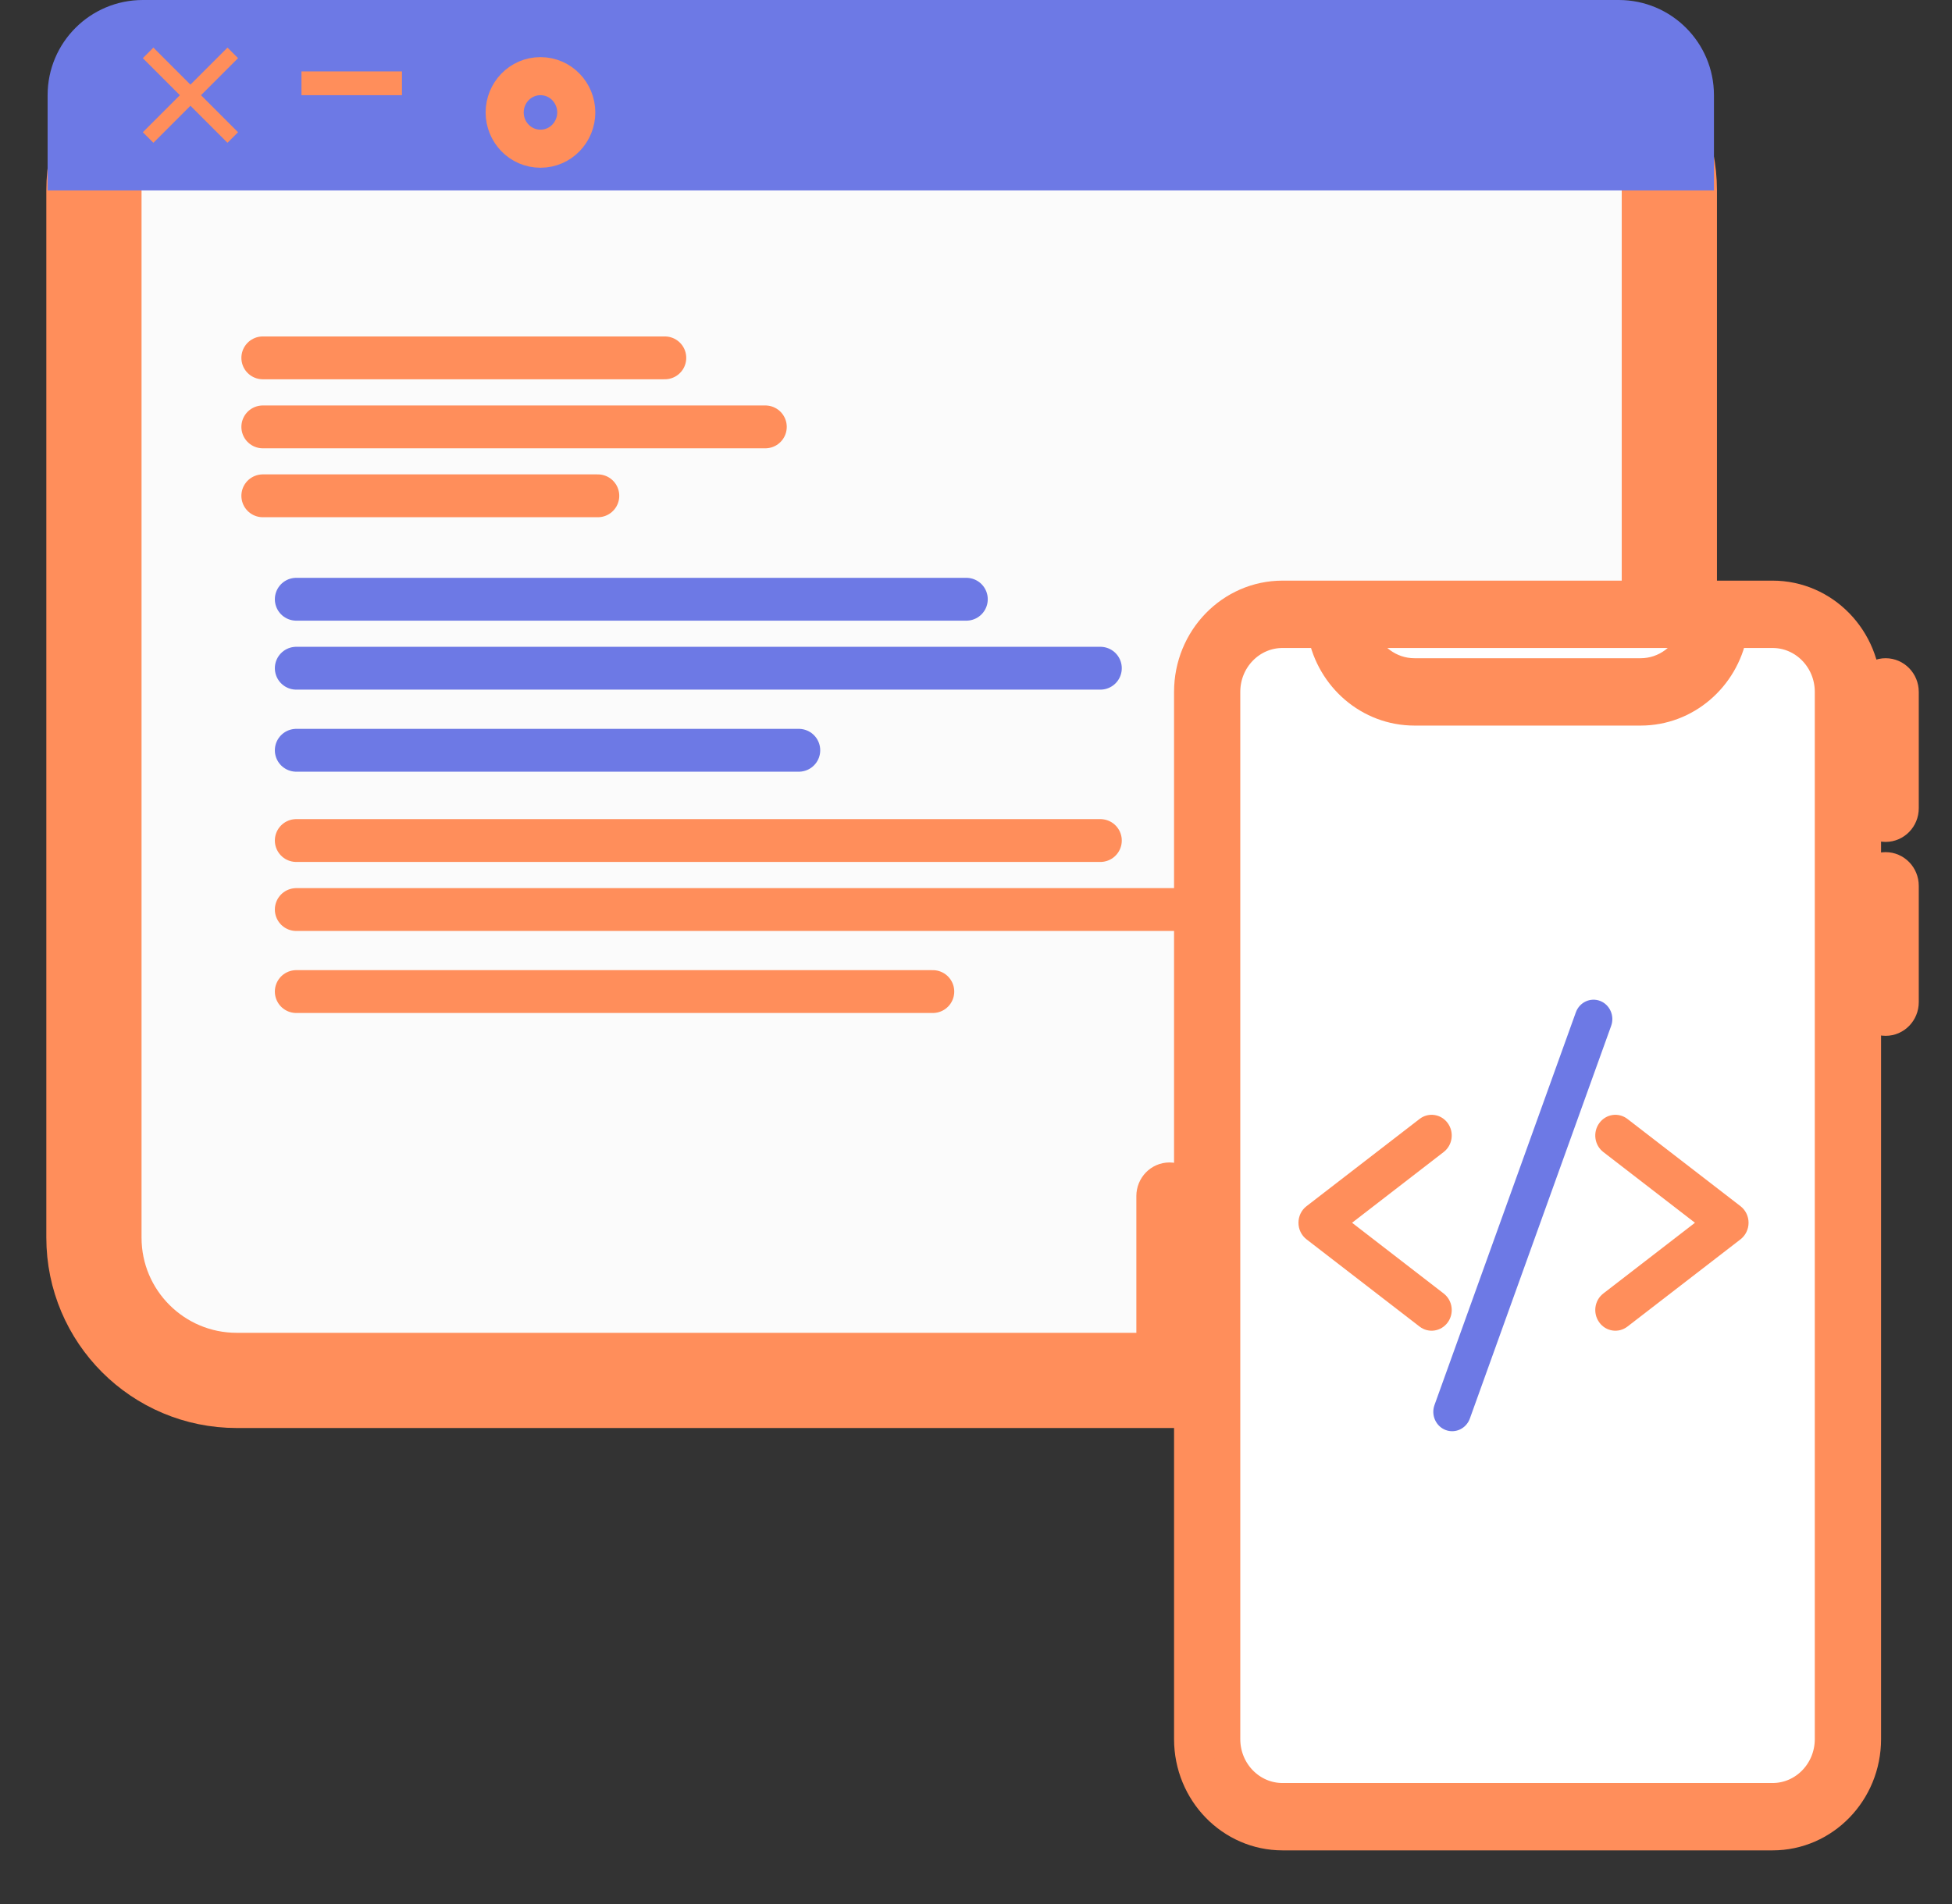 <svg width="41" height="40" viewBox="0 0 41 40" fill="none" xmlns="http://www.w3.org/2000/svg">
<rect x="0" y="0" width="41" height="40" fill="#333333" stroke="none"/>
<path d="M32.063 1H4.973C3.316 1 1.973 2.343 1.973 4V26C1.973 27.657 3.316 29 4.973 29H32.063C33.72 29 35.063 27.657 35.063 26V4C35.063 2.343 33.72 1 32.063 1Z" fill="#FBFBFB" stroke="#FF8E5B" stroke-width="2"/>
<path d="M5.52 7.518H13.964" stroke="#FF8E5B" stroke-width="0.9" stroke-linecap="round" stroke-linejoin="round"/>
<path d="M6.223 12.589H20.297" stroke="#6D79E5" stroke-width="0.9" stroke-linecap="round" stroke-linejoin="round"/>
<path d="M6.223 17.658H23.112" stroke="#FF8E5B" stroke-width="0.9" stroke-linecap="round" stroke-linejoin="round"/>
<path d="M5.52 8.968H16.075" stroke="#FF8E5B" stroke-width="0.9" stroke-linecap="round" stroke-linejoin="round"/>
<path d="M6.223 14.038H23.112" stroke="#6D79E5" stroke-width="0.9" stroke-linecap="round" stroke-linejoin="round"/>
<path d="M6.223 19.108H27.334" stroke="#FF8E5B" stroke-width="0.9" stroke-linecap="round" stroke-linejoin="round"/>
<path d="M5.52 10.416H12.557" stroke="#FF8E5B" stroke-width="0.9" stroke-linecap="round" stroke-linejoin="round"/>
<path d="M6.223 15.762H16.778" stroke="#6D79E5" stroke-width="0.9" stroke-linecap="round" stroke-linejoin="round"/>
<path d="M6.223 20.831H19.593" stroke="#FF8E5B" stroke-width="0.9" stroke-linecap="round" stroke-linejoin="round"/>
<path d="M1 2C1 0.895 1.895 0 3 0H34C35.105 0 36 0.895 36 2V4H1V2Z" fill="#6D79E5"/>
<path d="M4 1.778L4.778 1L5 1.222L4.222 2L5 2.778L4.778 3L4 2.222L3.222 3L3 2.778L3.778 2L3 1.222L3.222 1L4 1.778Z" fill="#FF8E5B"/>
<line x1="6.332" y1="1.75" x2="8.443" y2="1.75" stroke="#FF8E5B" stroke-width="0.5"/>
<path d="M11.352 3.124C11.778 3.124 12.104 2.772 12.104 2.362C12.104 1.952 11.778 1.6 11.352 1.6C10.926 1.6 10.6 1.952 10.6 2.362C10.6 2.772 10.926 3.124 11.352 3.124Z" stroke="#FF8E5B" stroke-width="0.8"/>
<path d="M38.813 14.535V36.535C38.813 37.435 38.104 38.165 37.229 38.165H26.938C26.063 38.165 25.354 37.435 25.354 36.535V14.535C25.354 13.635 26.063 12.905 26.938 12.905H28.125H36.042H37.229C38.104 12.905 38.813 13.635 38.813 14.535Z" fill="white"/>
<path fill-rule="evenodd" clip-rule="evenodd" d="M26.939 13.313C26.283 13.313 25.751 13.86 25.751 14.535V36.535C25.751 37.211 26.283 37.758 26.939 37.758H37.231C37.886 37.758 38.418 37.211 38.418 36.535V14.535C38.418 13.86 37.886 13.313 37.231 13.313H36.399C36.216 14.243 35.417 14.943 34.46 14.943H29.71C28.752 14.943 27.953 14.243 27.77 13.313H26.939ZM28.59 13.313C28.753 13.788 29.193 14.128 29.71 14.128H34.46C34.977 14.128 35.417 13.788 35.58 13.313H28.59ZM24.96 14.535C24.96 13.41 25.846 12.498 26.939 12.498H37.231C38.324 12.498 39.21 13.41 39.21 14.535C39.21 14.31 39.387 14.128 39.606 14.128C39.824 14.128 40.002 14.31 40.002 14.535V16.98C40.002 17.205 39.824 17.387 39.606 17.387C39.387 17.387 39.21 17.205 39.21 16.98V18.609C39.21 18.384 39.387 18.202 39.606 18.202C39.824 18.202 40.002 18.384 40.002 18.609V21.054C40.002 21.279 39.824 21.461 39.606 21.461C39.387 21.461 39.21 21.279 39.21 21.054V36.535C39.21 37.661 38.324 38.573 37.231 38.573H26.939C25.846 38.573 24.96 37.661 24.96 36.535V27.98C24.96 28.205 24.782 28.387 24.564 28.387C24.345 28.387 24.168 28.205 24.168 27.98V25.128C24.168 24.903 24.345 24.721 24.564 24.721C24.782 24.721 24.96 24.903 24.96 25.128V14.535Z" fill="#FF8E5B" stroke="#FF8E5B" stroke-width="0.6" stroke-linecap="round" stroke-linejoin="round"/>
<path fill-rule="evenodd" clip-rule="evenodd" d="M33.592 23.594C33.452 23.786 33.489 24.058 33.676 24.202L35.601 25.688L33.676 27.174C33.489 27.318 33.452 27.59 33.592 27.782C33.731 27.974 33.996 28.013 34.183 27.869L36.558 26.036C36.664 25.953 36.727 25.825 36.727 25.688C36.727 25.551 36.664 25.422 36.558 25.34L34.183 23.507C33.996 23.363 33.731 23.402 33.592 23.594ZM30.408 23.594C30.268 23.402 30.003 23.363 29.817 23.507L27.442 25.34C27.335 25.422 27.273 25.551 27.273 25.688C27.273 25.825 27.335 25.953 27.442 26.036L29.817 27.869C30.003 28.013 30.268 27.974 30.408 27.782C30.548 27.59 30.51 27.318 30.323 27.174L28.399 25.688L30.323 24.202C30.51 24.058 30.548 23.786 30.408 23.594Z" fill="#FF8E5B"/>
<path fill-rule="evenodd" clip-rule="evenodd" d="M33.608 21.027C33.813 21.106 33.917 21.34 33.841 21.551L30.873 29.801C30.797 30.012 30.569 30.12 30.364 30.042C30.159 29.964 30.054 29.729 30.13 29.518L33.099 21.268C33.175 21.057 33.403 20.949 33.608 21.027Z" fill="#6D79E5"/>
</svg>
